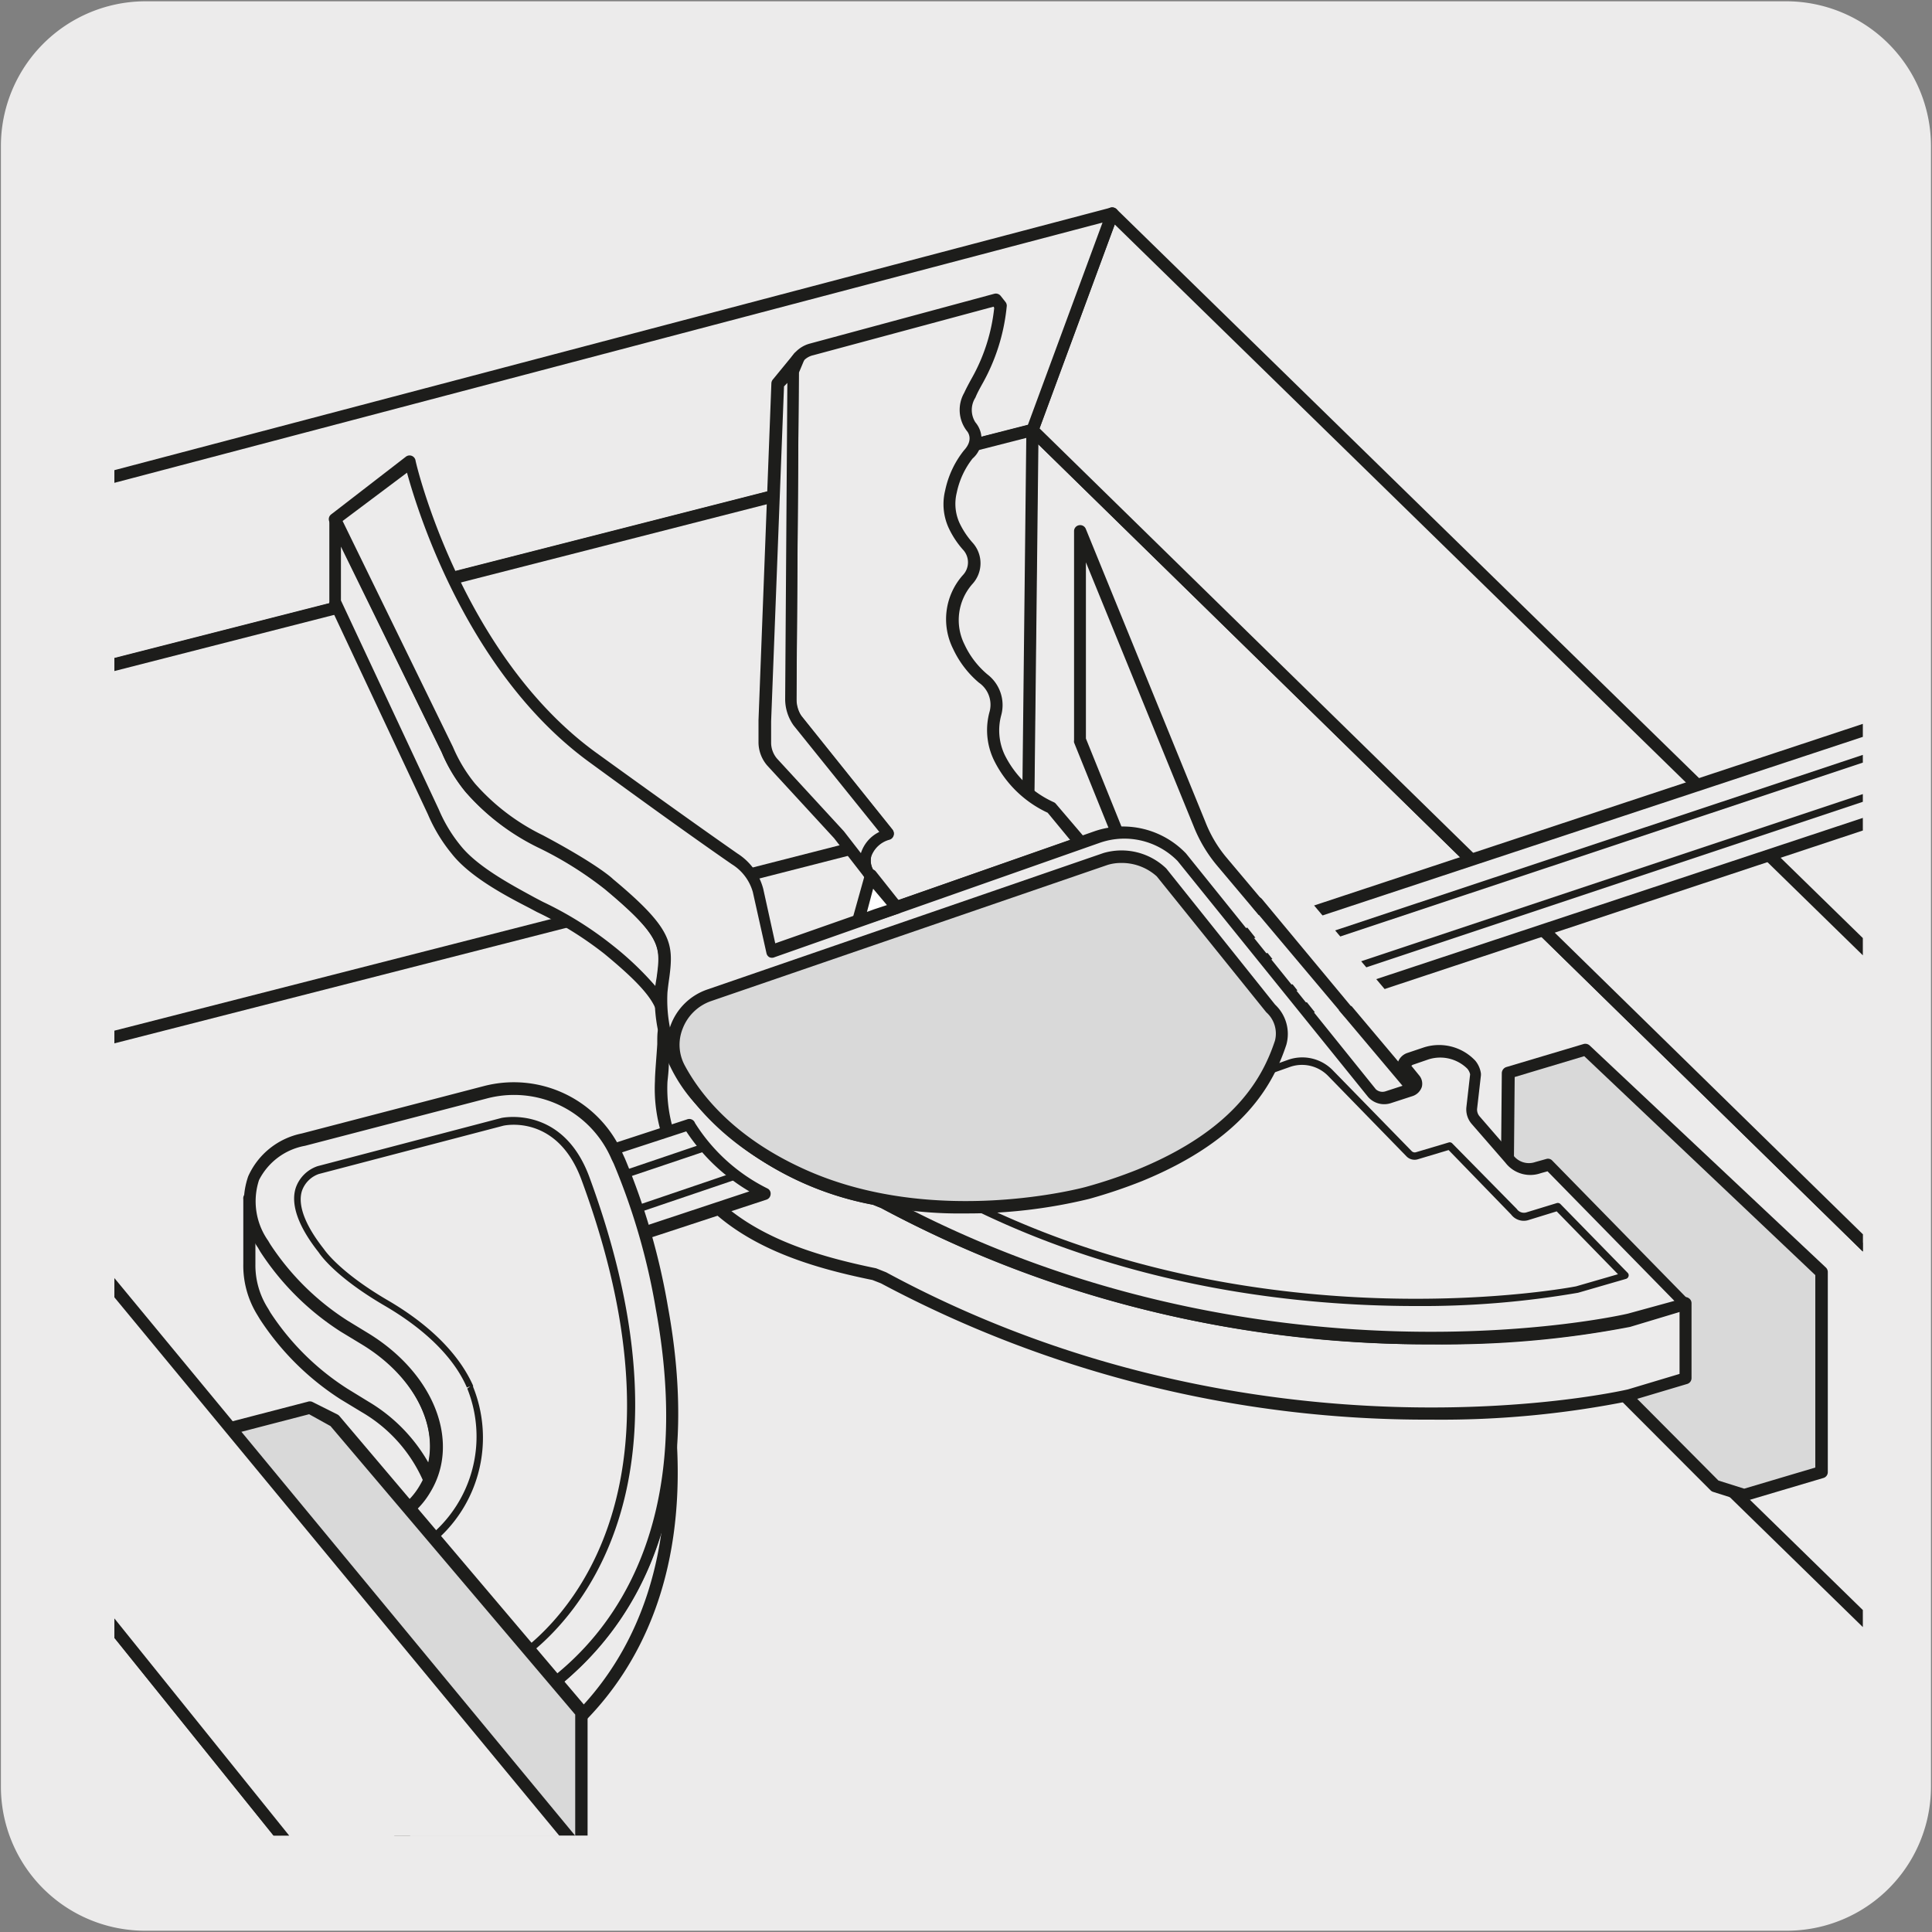 <svg xmlns="http://www.w3.org/2000/svg" xmlns:xlink="http://www.w3.org/1999/xlink" viewBox="0 0 150 150"><rect x="0" y="0" width="150" height="150" fill="#808080" stroke="none"/><defs><style>.cls-1{fill:none;}.cls-2{fill:#ecebeb;}.cls-3{clip-path:url(#clip-path);}.cls-4{clip-path:url(#clip-path-2);}.cls-5{clip-path:url(#clip-path-3);}.cls-6{fill:#1d1d1b;}.cls-7{clip-path:url(#clip-path-4);}.cls-8{clip-path:url(#clip-path-5);}.cls-9{fill:#d9d9d9;}.cls-10{fill:#fff;}.cls-11{clip-path:url(#clip-path-12);}.cls-12{clip-path:url(#clip-path-13);}</style><clipPath id="clip-path"><rect class="cls-1" x="-329.13" y="-160.3" width="128.29" height="133.3"/></clipPath><clipPath id="clip-path-2"><rect class="cls-1" x="-162.81" y="7.24" width="135.75" height="135.75"/></clipPath><clipPath id="clip-path-3"><rect class="cls-1" x="-162.81" y="7.24" width="151.78" height="135.9"/></clipPath><clipPath id="clip-path-4"><rect class="cls-1" x="8.88" y="6.76" width="135.75" height="135.75"/></clipPath><clipPath id="clip-path-5"><rect class="cls-1" x="8.88" y="6.76" width="151.78" height="135.9"/></clipPath><clipPath id="clip-path-12"><rect class="cls-1" x="177.26" y="7.13" width="135.75" height="135.75"/></clipPath><clipPath id="clip-path-13"><rect class="cls-1" x="177.26" y="7.13" width="151.78" height="135.9"/></clipPath></defs><g id="fondo_gris" data-name="fondo gris"><path class="cls-2" d="M11.32.1H138.64a11.25,11.25,0,0,1,11.28,11.21v127.4a11.19,11.19,0,0,1-11.2,11.19H11.27A11.19,11.19,0,0,1,.07,138.71h0V11.34A11.24,11.24,0,0,1,11.32.1Z"/></g><g id="Capa_3" data-name="Capa 3"><g class="cls-4"><g class="cls-5"><path class="cls-6" d="M17.52,170.17a.47.47,0,0,1-.33-.14L-92.19,63.22a.5.5,0,0,1-.14-.35l.32-29a.47.47,0,0,1,.29-.43.46.46,0,0,1,.52.1L18.16,140.59a.48.48,0,0,1,.14.34L18,169.7a.47.47,0,0,1-.29.43A.39.39,0,0,1,17.52,170.17ZM-91.38,62.68,17.05,168.58l.3-27.46L-91.07,35Z"/></g><path class="cls-6" d="M49.57,149.34h-.12l-31.74-7.94a.48.48,0,0,1-.22-.12L-91.87,34.21a.46.46,0,0,1-.11-.5l6.19-16.81a.51.51,0,0,1,.34-.3.48.48,0,0,1,.44.13L49.9,148.53a.47.47,0,0,1,.08.57A.46.46,0,0,1,49.57,149.34Zm-31.5-8.84L48,148-85.15,17.91-91,33.75Z"/></g><g class="cls-7"><polygon class="cls-2" points="79.84 62.39 160.67 141.33 160.67 112.2 80.16 33.39 79.84 62.39"/><g class="cls-8"><path class="cls-6" d="M189.21,169.68a.47.47,0,0,1-.33-.14L79.51,62.73a.47.47,0,0,1-.15-.35l.33-29a.47.47,0,0,1,.8-.33L189.85,140.1a.49.49,0,0,1,.15.34l-.31,28.77a.48.48,0,0,1-.3.43A.34.34,0,0,1,189.21,169.68ZM80.31,62.19l108.44,105.9.29-27.45L80.62,34.5Z"/></g><polygon class="cls-2" points="80.16 33.39 160.67 112.2 160.67 89.18 86.36 16.58 80.16 33.39"/><path class="cls-6" d="M221.26,148.86l-.11,0-31.74-7.94a.43.43,0,0,1-.22-.12L79.83,33.73a.49.49,0,0,1-.12-.51l6.2-16.81a.47.47,0,0,1,.34-.3.49.49,0,0,1,.44.13L221.59,148a.47.47,0,0,1,.09.57A.48.48,0,0,1,221.26,148.86ZM189.76,140l29.92,7.49L86.55,17.43,80.71,33.26Z"/><rect class="cls-1" x="8.88" y="6.76" width="151.78" height="135.9"/><polygon class="cls-2" points="8.88 36.99 8.88 51.6 80.16 33.39 86.35 16.57 8.88 36.99"/><g class="cls-8"><path class="cls-6" d="M-24.13,60.5a.3.3,0,0,1-.13,0L-50.63,53.1a.47.47,0,0,1-.34-.46.47.47,0,0,1,.35-.46L86.24,16.12a.49.49,0,0,1,.47.14.47.47,0,0,1,.09.48L80.6,33.55a.46.46,0,0,1-.32.3L-24,60.49Zm-24.56-7.85,24.56,6.89L79.8,33l5.8-15.72ZM80.16,33.39h0Z"/></g><polygon class="cls-2" points="8.88 51.59 8.88 80.51 79.84 62.39 80.16 33.39 8.88 51.59"/><g class="cls-8"><path class="cls-6" d="M-24.13,89.42a.43.43,0,0,1-.29-.1.45.45,0,0,1-.19-.37V60a.47.47,0,0,1,.36-.46L80,32.93a.46.46,0,0,1,.41.08.44.44,0,0,1,.18.38l-.32,29a.48.48,0,0,1-.36.46L-24,89.41Zm.47-29V88.34L79.37,62l.31-28Z"/></g><polygon class="cls-9" points="116.94 99.14 133.16 115.36 135.42 116.08 141.43 114.3 141.43 98.75 123.07 81.51 121.86 81.87 117.08 83.31 116.94 99.14"/><path class="cls-6" d="M135.42,116.55a.36.36,0,0,1-.14,0l-2.27-.72a.52.52,0,0,1-.19-.11L116.6,99.47a.48.48,0,0,1-.14-.34l.14-15.83a.51.51,0,0,1,.34-.45l6-1.79a.5.5,0,0,1,.47.1l18.35,17.25a.49.49,0,0,1,.15.34V114.3a.47.47,0,0,1-.34.45l-6,1.78A.32.32,0,0,1,135.42,116.55Zm-2-1.6,2,.63,5.52-1.64V99L123,82l-5.4,1.62-.14,15.28Z"/><path class="cls-2" d="M126.51,102.48s-28.43,6.83-57.89-9.11l-.7-.28c-5.4-1.12-10.5-3.85-13.7-7.83A13,13,0,0,1,51.6,80c-.05.62-.16,3.14-.25,4a11.49,11.49,0,0,0,2.87,8.22c3.2,4,8.3,5.64,13.7,6.76l.7.28c29.46,15.94,57.89,9.11,57.89,9.11l4.36-1.3v-5.85Z"/><path class="cls-6" d="M111.11,110.22A89.94,89.94,0,0,1,68.4,99.64l-.66-.26c-4.9-1-10.46-2.63-13.89-6.9a12,12,0,0,1-3-8.56c0-.58.12-1.86.18-2.85,0-.51,0-.94.07-1.15a.46.46,0,0,1,.43-.44.45.45,0,0,1,.5.37A12.45,12.45,0,0,0,54.59,85,23.33,23.33,0,0,0,68,92.62l.78.31c28.77,15.57,56.88,9.26,57.59,9.1l4.34-1.3a.45.45,0,0,1,.42.07.46.46,0,0,1,.2.38V107a.47.47,0,0,1-.34.45l-4.36,1.3A74.14,74.14,0,0,1,111.11,110.22ZM51.93,82.45c0,.63-.08,1.22-.11,1.56a11.18,11.18,0,0,0,2.77,7.88c3.24,4,8.61,5.59,13.43,6.58l.78.31c29,15.69,57.32,9.16,57.6,9.09l4-1.2v-4.85l-3.75,1.12h0c-.28.08-28.94,6.7-58.22-9.15l-.66-.26a24.21,24.21,0,0,1-13.89-8A14.22,14.22,0,0,1,51.93,82.45Zm74.58,20h0Z"/><path class="cls-2" d="M51.35,77c.32-3.34,1.25-4-4.1-8.43a28.07,28.07,0,0,0-5.32-3.31,17.17,17.17,0,0,1-5.41-4.15,11.59,11.59,0,0,1-1.77-2.94L26,40.31v6.42l7.64,16.32A12.09,12.09,0,0,0,35.42,66c1.6,2,4.92,3.56,6.51,4.41a27.37,27.37,0,0,1,5.32,3.31c2.59,2.15,3.69,3.41,4.12,4.52a7.79,7.79,0,0,1,0-1.18"/><path class="cls-6" d="M51.37,78.69a.48.48,0,0,1-.44-.3c-.41-1.06-1.56-2.32-4-4.33a27.91,27.91,0,0,0-5.24-3.25l-.62-.33c-1.71-.88-4.57-2.37-6-4.2a12.55,12.55,0,0,1-1.85-3.06L25.57,46.93a.45.45,0,0,1,0-.2V40.31a.47.47,0,0,1,.36-.46.48.48,0,0,1,.54.26L35.17,58a11.58,11.58,0,0,0,1.72,2.84,16.83,16.83,0,0,0,5.26,4,27.74,27.74,0,0,1,5.43,3.39c4.62,3.85,4.74,5,4.38,7.7-.05.34-.1.71-.14,1.12h0a5.36,5.36,0,0,0,0,.8v.31a.47.47,0,0,1-.37.48Zm0-1.65h0ZM26.47,46.62l7.6,16.23a11.52,11.52,0,0,0,1.72,2.84c1.35,1.67,4.09,3.1,5.73,4l.63.33a27.74,27.74,0,0,1,5.43,3.39,24.19,24.19,0,0,1,3.35,3.2c0-.25.06-.49.09-.71.3-2.29.41-3.14-4.07-6.87a28.15,28.15,0,0,0-5.24-3.26,17.91,17.91,0,0,1-5.56-4.27,12.3,12.3,0,0,1-1.84-3.06l-7.84-16Z"/><path class="cls-2" d="M28.34,103.92l-1.66-1a20.83,20.83,0,0,1-6.12-6.08l-.15-.27a7,7,0,0,1-1.06-3.46v5a6.82,6.82,0,0,0,1.05,3.73l.15.27a20.85,20.85,0,0,0,6.12,6.09l1.66,1a12.09,12.09,0,0,1,5,5.59c1.6-3.66-.56-8.2-5-10.91"/><path class="cls-6" d="M33.31,115.31a.57.57,0,0,1-.44-.3,11.55,11.55,0,0,0-4.78-5.37l-1.65-1a21,21,0,0,1-6.27-6.23l-.18-.3a7.29,7.29,0,0,1-1.1-4v-5h0a.48.48,0,1,1,.95,0h0a6.43,6.43,0,0,0,1,3.21l.15.27a20.34,20.34,0,0,0,6,5.94l1.63,1c4.66,2.86,6.82,7.7,5.15,11.51A.48.48,0,0,1,33.31,115.31ZM19.83,96.48v1.65a6.23,6.23,0,0,0,1,3.49l.16.28a20,20,0,0,0,6,5.93l1.63,1a12.94,12.94,0,0,1,4.63,4.71c.68-3.17-1.32-6.89-5.13-9.23h0l-1.65-1a21.06,21.06,0,0,1-6.27-6.23L20,96.78Z"/><polygon class="cls-10" points="33.78 96.53 32.83 94.64 33.75 92.9 35.99 92.32 38.25 93.24 39.19 95.12 38.28 96.87 36.03 97.45 33.78 96.53"/><path class="cls-6" d="M36,97.92a.57.57,0,0,1-.18,0L33.6,97a.51.51,0,0,1-.25-.23l-.94-1.88a.47.47,0,0,1,0-.43l.92-1.75a.47.47,0,0,1,.3-.23l2.24-.59a.44.44,0,0,1,.3,0l2.25.92a.51.51,0,0,1,.25.23l.94,1.88a.47.47,0,0,1,0,.43l-.91,1.75a.54.54,0,0,1-.3.24l-2.25.58Zm-1.91-1.76,2,.79L38,96.46l.71-1.34-.76-1.51L36,92.82l-1.89.49-.71,1.34Z"/><path class="cls-2" d="M81.64,62.71a8.34,8.34,0,0,1-4-3.91,4.89,4.89,0,0,1-.3-3.45,2.52,2.52,0,0,0-1-2.66,7.26,7.26,0,0,1-1.88-2.46A4.7,4.7,0,0,1,75.13,45a1.91,1.91,0,0,0,0-2.62,6.76,6.76,0,0,1-1-1.63,4.12,4.12,0,0,1-.25-2.63,7.1,7.1,0,0,1,1.35-2.89,1.54,1.54,0,0,0,.22-2.16,2.21,2.21,0,0,1-.11-2.44,16.87,16.87,0,0,0,2.39-6.91l-.37-.47L63.06,27.12a1.91,1.91,0,0,0-1.47,1.69L61.4,54.47A2.39,2.39,0,0,0,62,56l7,8.74c-1.73.61-2.31,2.13-1.29,3.4l1.9,2.36,14.37-5Z"/><path class="cls-6" d="M69.6,70.94a.49.49,0,0,1-.37-.18l-1.9-2.36a2.43,2.43,0,0,1-.52-2.23,2.76,2.76,0,0,1,1.43-1.65l-6.65-8.26a2.8,2.8,0,0,1-.66-1.79l.18-25.66a2.39,2.39,0,0,1,1.79-2.14l14.29-3.86a.48.48,0,0,1,.5.16l.37.47a.46.46,0,0,1,.1.37,15.28,15.28,0,0,1-1.93,6.06c-.18.33-.35.63-.5,1a1.78,1.78,0,0,0,0,1.92,2,2,0,0,1-.22,2.81,6.39,6.39,0,0,0-1.23,2.66,3.59,3.59,0,0,0,.21,2.33,6.44,6.44,0,0,0,1,1.52,2.38,2.38,0,0,1,0,3.24,4.23,4.23,0,0,0-.6,4.7,6.75,6.75,0,0,0,1.76,2.3,3,3,0,0,1,1.09,3.16A4.47,4.47,0,0,0,78,58.6a7.87,7.87,0,0,0,3.83,3.69.44.44,0,0,1,.15.12l2.33,2.73a.48.48,0,0,1,.09.43.46.46,0,0,1-.3.32l-14.37,5A.4.4,0,0,1,69.6,70.94Zm7.54-47.13-14,3.77a1.44,1.44,0,0,0-1.12,1.23l-.19,25.66a1.9,1.9,0,0,0,.46,1.19l7,8.74a.48.48,0,0,1-.21.75,2.09,2.09,0,0,0-1.43,1.28,1.48,1.48,0,0,0,.35,1.37l1.69,2.1,13.4-4.68L81.34,63.1A8.74,8.74,0,0,1,77.16,59a5.37,5.37,0,0,1-.32-3.78A2.08,2.08,0,0,0,76,53a7.68,7.68,0,0,1-2-2.62,5.14,5.14,0,0,1,.75-5.72,1.44,1.44,0,0,0,0-2A7,7,0,0,1,73.66,41a4.42,4.42,0,0,1-.28-2.91,7.41,7.41,0,0,1,1.46-3.12c.76-.82.32-1.41.22-1.52a2.67,2.67,0,0,1-.2-2.95c.17-.37.35-.7.54-1.05a14.14,14.14,0,0,0,1.79-5.54Z"/><path class="cls-2" d="M59.36,57.64a2.34,2.34,0,0,0,.57,1.49l5.2,5.66L66,65.92,67.7,68.1c-1-1.27-.44-2.79,1.29-3.4L62,56a3.15,3.15,0,0,1-.56-1.75l.18-25.4.47-1.07-1.64,2-1,26.15Z"/><path class="cls-6" d="M67.7,68.57a.48.48,0,0,1-.37-.17.61.61,0,0,1-.07-.1l-2.5-3.22-5.18-5.63a2.77,2.77,0,0,1-.69-1.82V55.92l1-26.17a.49.49,0,0,1,.11-.28l1.64-2a.46.46,0,0,1,.61-.11.46.46,0,0,1,.19.59l-.42,1-.18,25.3a2.61,2.61,0,0,0,.45,1.46l7,8.73a.48.48,0,0,1,.09.43.46.46,0,0,1-.3.32,2.09,2.09,0,0,0-1.43,1.28,1.45,1.45,0,0,0,.29,1.3l.06.08a.46.46,0,0,1-.08.66A.45.45,0,0,1,67.7,68.57ZM60.87,30l-1,26v1.71h0a1.92,1.92,0,0,0,.46,1.19l5.19,5.64,1.32,1.7h0a2.76,2.76,0,0,1,1.43-1.65l-6.65-8.26a3.54,3.54,0,0,1-.66-2.06l.17-24.54ZM59.36,57.64h0Z"/><path class="cls-2" d="M59.36,92.64,40.57,98.86l-4.66-.37-2-2.4,1.89-3L53.52,87.3a13.91,13.91,0,0,0,5.84,5.34"/><path class="cls-6" d="M40.57,99.33h0L35.87,99a.47.47,0,0,1-.33-.17l-2-2.4a.48.48,0,0,1,0-.55l1.88-3a.43.43,0,0,1,.26-.2l17.69-5.78a.47.47,0,0,1,.59.29,14,14,0,0,0,5.62,5.08.44.44,0,0,1,.25.45.47.47,0,0,1-.32.42L40.72,99.31ZM36.15,98l4.37.35,17.66-5.85a15,15,0,0,1-4.9-4.66l-17.14,5.6-1.62,2.59Z"/><path class="cls-6" d="M35.91,98.77a.29.29,0,0,1-.27-.19.28.28,0,0,1,.18-.36L57.07,91a.28.28,0,1,1,.18.54L36,98.75Z"/><path class="cls-6" d="M33.84,96.41a.29.29,0,0,1-.27-.2.28.28,0,0,1,.18-.35l20.91-7.09A.28.28,0,0,1,55,89a.28.28,0,0,1-.18.36L33.93,96.39Z"/><g class="cls-8"><path class="cls-6" d="M36.35,139.11a.54.54,0,0,1-.3-.1.49.49,0,0,1-.18-.38v-4.56a.47.47,0,0,1,.36-.46l1.19-.31a20.18,20.18,0,0,0,6.7-4.24c3.11-2.91,6.94-8.23,7.48-17.07a.48.48,0,0,1,.47-.45h0a.48.48,0,0,1,.48.45c1.24,21.42-14.69,26.73-14.85,26.78l-1.24.32Zm.47-4.67V138l.61-.16c.12,0,11.9-4,13.94-19a24,24,0,0,1-6.64,10.89,20.46,20.46,0,0,1-7,4.43h0Zm.73-.68h0Z"/></g><path class="cls-2" d="M26.68,102.9a20.69,20.69,0,0,1-6.11-6.09l-.16-.27c-2.17-3.73-.95-7,3.15-8.07l14.1-3.67a8.73,8.73,0,0,1,10.26,5l.16.37a51.4,51.4,0,0,1,3.31,11.41c4.84,26.34-13.84,32.2-13.84,32.2l-1.2.31-12-14.4,5-1.34A5.93,5.93,0,0,0,33,115.6c2.3-3.76.1-8.78-4.62-11.68Z"/><path class="cls-6" d="M36.35,134.54a.5.5,0,0,1-.37-.17L24,120a.48.48,0,0,1-.08-.45.45.45,0,0,1,.33-.31l5-1.35a5.48,5.48,0,0,0,3.31-2.51c2.1-3.44.18-8.18-4.47-11l-1.65-1,0,0a20.89,20.89,0,0,1-6.24-6.21l-.17-.3a6.19,6.19,0,0,1-.76-5.54A5.81,5.81,0,0,1,23.44,88l14.1-3.67a9.22,9.22,0,0,1,10.81,5.25l.17.37a52.66,52.66,0,0,1,3.34,11.52c4.85,26.44-14,32.67-14.17,32.73l-1.22.32Zm-11.16-14.6,11.33,13.6.91-.24c.72-.23,18.19-6.06,13.49-31.65a51,51,0,0,0-3.27-11.3L47.48,90a8.24,8.24,0,0,0-9.7-4.71l-14.1,3.67a5,5,0,0,0-3.57,2.66,5.31,5.31,0,0,0,.71,4.71l.16.27a20.11,20.11,0,0,0,6,5.93l1.64,1c5.11,3.14,7.16,8.45,4.78,12.34a6.4,6.4,0,0,1-3.87,2.94Z"/><path class="cls-6" d="M36.63,131.54a.29.29,0,0,1-.22-.11L29.18,122a.29.29,0,0,1-.05-.24.29.29,0,0,1,.15-.19l2-1a10,10,0,0,0,5-12.76l.23-.19-.26.11c-1-2.32-3.23-4.51-6.36-6.34-4-2.33-5.1-4.09-5.15-4.16-1.58-2-2.19-3.71-1.78-5a2.71,2.71,0,0,1,1.7-1.69l14.3-3.75c.05,0,4.72-1,6.79,4.57,10.6,28.77-5.79,37.87-6,38l-2.93,2.1A.27.27,0,0,1,36.63,131.54ZM29.84,122l6.85,8.89,2.74-2c.19-.1,16.15-9,5.72-37.28h0c-1.88-5.11-5.95-4.25-6.11-4.2L24.75,91.15a2.13,2.13,0,0,0-1.31,1.32c-.34,1.1.25,2.66,1.71,4.51,0,0,1.13,1.75,5,4,3.23,1.89,5.5,4.17,6.58,6.6l0,.09a10.57,10.57,0,0,1-5.25,13.49Z"/><polygon class="cls-9" points="17.93 110.87 17.93 126.21 31.36 142.65 45.13 142.65 45.13 132.9 25.98 110.3 24.01 109.29 17.93 110.87"/><g class="cls-8"><path class="cls-6" d="M38.59,152a.48.48,0,0,1-.37-.17L17.56,126.51a.48.48,0,0,1-.11-.3V110.87a.47.47,0,0,1,.36-.46l6.08-1.58a.53.53,0,0,1,.33,0l2,1a.53.53,0,0,1,.14.12l19.15,22.6a.44.44,0,0,1,.11.31v15.33a.53.53,0,0,1,0,.13L45.12,150a.51.51,0,0,1-.34.33L38.71,152ZM18.4,126,38.76,151l5.52-1.44.38-1.34v-15.1l-19-22.4L24,109.8l-5.55,1.44Zm26.73,22.2h0Z"/></g><polygon class="cls-2" points="8.88 142.65 21.95 142.65 8.88 126.41 8.88 142.65"/><g class="cls-8"><path class="cls-6" d="M57.13,216a.48.48,0,0,1-.37-.17L-51.19,81.71a.41.41,0,0,1-.1-.3L-51,52.63a.49.49,0,0,1,.32-.44.5.5,0,0,1,.53.15L57.81,186.44a.48.48,0,0,1,.1.31l-.31,28.76a.48.48,0,0,1-.31.45ZM-50.34,81.25l107,132.93L57,186.91-50,54Z"/></g><polygon class="cls-2" points="8.88 126.42 21.95 142.65 44.14 142.65 8.88 99.99 8.88 126.42"/><g class="cls-8"><path class="cls-6" d="M57.44,187.22a.49.49,0,0,1-.37-.18L-50.87,52.94a.48.48,0,0,1,0-.56.48.48,0,0,1,.53-.2L-24,59.57a.45.45,0,0,1,.24.16L66.05,168.41a.48.48,0,0,1,.06.5l-8.24,18a.47.47,0,0,1-.37.27ZM-49.2,53.49,57.33,185.85l7.8-17.06L-24.4,60.45Z"/></g><path class="cls-2" d="M94.84,66.9A10.55,10.55,0,0,1,93.13,64l-9.3-22.78V57.46l2.71,6.72a10.28,10.28,0,0,0,1.72,2.87l17.55,20.82,4.39-2.74Z"/><path class="cls-6" d="M105.81,88.34a.5.5,0,0,1-.37-.17L87.89,67.36a10.86,10.86,0,0,1-1.79-3l-2.71-6.71a.57.57,0,0,1,0-.18V41.24a.46.46,0,0,1,.38-.46.47.47,0,0,1,.53.28l9.3,22.79a9.88,9.88,0,0,0,1.64,2.75h0l15.35,18.23a.43.43,0,0,1,.1.38.48.48,0,0,1-.21.33l-4.39,2.73A.47.47,0,0,1,105.81,88.34Zm-21.5-31L87,64a10,10,0,0,0,1.64,2.75l17.28,20.5L109.48,85l-15-17.81a11.11,11.11,0,0,1-1.79-3L84.31,43.66Z"/><path class="cls-2" d="M160,58.89,69,89.06l-4.66-.37-2-2.4,1.89-3,90-29.73A14.06,14.06,0,0,0,160,58.89"/><path class="cls-6" d="M69,89.53h0l-4.67-.37a.47.47,0,0,1-.33-.17l-2-2.4a.47.47,0,0,1,0-.55l1.88-3a.52.52,0,0,1,.26-.2L154,53.1a.47.47,0,0,1,.59.29,14,14,0,0,0,5.62,5.08.47.47,0,0,1,.26.45.49.49,0,0,1-.33.42L69.12,89.51A.39.39,0,0,1,69,89.53Zm-4.43-1.3,4.38.35,89.93-29.8a15.08,15.08,0,0,1-4.9-4.66L64.54,83.68l-1.62,2.57Z"/><path class="cls-6" d="M64.31,89a.28.28,0,0,1-.27-.19.28.28,0,0,1,.18-.36l93.53-31.17a.28.28,0,1,1,.17.54L64.4,89Z"/><path class="cls-6" d="M62.23,86.61a.31.31,0,0,1-.27-.19.3.3,0,0,1,.18-.37l93.19-31a.28.28,0,0,1,.18.54l-93.18,31Z"/><path class="cls-2" d="M67.92,93.09c-5.4-1.12-10.5-3.85-13.7-7.83A11.49,11.49,0,0,1,51.35,77c.32-3.33,1.25-4-4.09-8.43a28.54,28.54,0,0,0-5.33-3.31,17.17,17.17,0,0,1-5.41-4.15,11.59,11.59,0,0,1-1.77-2.94L26,40.31l5.8-4.47S35.24,51,46,58.8c6.21,4.49,9.43,6.75,11,7.86a4.18,4.18,0,0,1,1.82,2.46l1.06,4.75L85.24,65a6.29,6.29,0,0,1,6.56,1.57l14.74,18.32a1.22,1.22,0,0,0,1.28.3l1.62-.51c.44-.16.59-.55.33-.87l-.58-.72c-.26-.32-.11-.71.33-.87l1.18-.41a3.41,3.41,0,0,1,3.56.86,1.61,1.61,0,0,1,.34.73L114.3,86a1.22,1.22,0,0,0,.3.93l2.62,3a2,2,0,0,0,2.25.67l.8-.22,10.6,10.82-4.36,1.3s-28.43,6.83-57.89-9.11Z"/><path class="cls-6" d="M111.11,104.37A90,90,0,0,1,68.39,93.79l-.61-.25a24.33,24.33,0,0,1-13.93-8,12.09,12.09,0,0,1-3-8.56c0-.42.09-.8.14-1.15.3-2.29.41-3.14-4.07-6.87a28.15,28.15,0,0,0-5.24-3.26,17.72,17.72,0,0,1-5.56-4.27,12.19,12.19,0,0,1-1.84-3.06L25.58,40.52a.46.46,0,0,1,.13-.58l5.8-4.48a.47.47,0,0,1,.75.28c0,.15,3.53,15.07,14,22.68,6.13,4.43,9.38,6.72,11,7.85a4.65,4.65,0,0,1,2,2.75l.93,4.22,24.81-8.71a6.78,6.78,0,0,1,7.08,1.73l14.74,18.31a.76.76,0,0,0,.75.16l1.63-.53a.27.27,0,0,0,.14-.08l-.61-.75a1,1,0,0,1-.2-.89,1.17,1.17,0,0,1,.74-.73l1.19-.4a3.86,3.86,0,0,1,4.08,1,2,2,0,0,1,.44,1v.13l-.3,2.62a.81.81,0,0,0,.2.58l2.6,3a1.51,1.51,0,0,0,1.72.54l.86-.24a.45.45,0,0,1,.46.13l10.59,10.82a.46.46,0,0,1,.13.45.48.48,0,0,1-.33.33l-4.35,1.31A75.34,75.34,0,0,1,111.11,104.37ZM26.6,40.45,35.17,58a11.7,11.7,0,0,0,1.72,2.85,16.79,16.79,0,0,0,5.26,4c4.21,2.24,5.39,3.34,5.43,3.39,4.62,3.85,4.74,5,4.38,7.7-.05.34-.1.71-.14,1.12A11.15,11.15,0,0,0,54.59,85,23.33,23.33,0,0,0,68,92.62l.09,0,.7.28c29,15.7,57.32,9.16,57.6,9.09L130,101l-9.85-10.06-.54.15a2.44,2.44,0,0,1-2.74-.83l-2.61-3a1.72,1.72,0,0,1-.41-1.3l.29-2.55a1,1,0,0,0-.23-.45,3,3,0,0,0-3-.71l-1.19.41a.33.33,0,0,0-.14.09l.61.75a1,1,0,0,1,.2.89,1.13,1.13,0,0,1-.75.72l-1.63.53a1.67,1.67,0,0,1-1.79-.47L91.43,66.85a5.79,5.79,0,0,0-6-1.43l-25.3,8.9a.48.48,0,0,1-.39,0,.46.46,0,0,1-.23-.31l-1.06-4.75a3.73,3.73,0,0,0-1.63-2.16c-1.65-1.14-4.91-3.43-11-7.88-9.46-6.85-13.37-19.41-14.22-22.52Z"/><path class="cls-2" d="M98.52,83.16l1.59-.56a3.07,3.07,0,0,1,3.19.77l6.1,6.26a.6.6,0,0,0,.62.15l1.27-.38,1.27-.38,5,5.09a1,1,0,0,0,1.1.33l2.3-.71,5.22,5.34-3.73,1.08s-23.57,4.72-46.49-6.39"/><path class="cls-6" d="M109.92,101.4c-9,0-21.71-1.37-34.11-7.39a.28.28,0,1,1,.25-.51c22.57,10.94,46.08,6.42,46.31,6.37l3.25-.94-4.76-4.88-2.14.66a1.23,1.23,0,0,1-1.4-.42l-4.85-5-2.37.71a.88.88,0,0,1-.92-.24l-6.08-6.24a2.83,2.83,0,0,0-2.9-.7l-1.58.56a.29.29,0,0,1-.37-.17.28.28,0,0,1,.17-.36l1.6-.57a3.31,3.31,0,0,1,3.5.86l6.09,6.24a.33.33,0,0,0,.32.08l2.55-.76a.27.27,0,0,1,.28.08l5,5.08a.67.67,0,0,0,.78.26l2.32-.71a.29.29,0,0,1,.29.07l5.22,5.34a.27.27,0,0,1,.07.27.29.29,0,0,1-.19.2l-3.73,1.08A71.4,71.4,0,0,1,109.92,101.4Z"/><path class="cls-9" d="M84.47,92.6S72.56,96,62.13,91.17c-5.3-2.43-8-5.64-9.41-8.21A4,4,0,0,1,55,77.28l30.78-10.6a4.57,4.57,0,0,1,4.37,1.08l8.47,10.51A2.67,2.67,0,0,1,99.45,81c-.85,2.55-2.85,7-10.91,10.28a37.16,37.16,0,0,1-4.07,1.37"/><path class="cls-6" d="M74.94,94.21a31.36,31.36,0,0,1-13-2.6c-5.58-2.57-8.32-6-9.63-8.42a4.4,4.4,0,0,1-.21-3.67,4.63,4.63,0,0,1,2.8-2.69l30.77-10.6a5,5,0,0,1,4.88,1.2L99,78a3.12,3.12,0,0,1,.87,3.12c-1,3-3.22,7.3-11.18,10.57a40.15,40.15,0,0,1-4.12,1.39A39.84,39.84,0,0,1,74.94,94.21ZM87,67a3.53,3.53,0,0,0-1,.15L55.19,77.73A3.64,3.64,0,0,0,53,79.87a3.37,3.37,0,0,0,.17,2.86c1.24,2.3,3.84,5.56,9.18,8,10.15,4.66,21.91,1.44,22,1.41h0a38.08,38.08,0,0,0,4-1.35c7.6-3.12,9.71-7.2,10.64-10a2.21,2.21,0,0,0-.68-2.2l-8.5-10.55A4.06,4.06,0,0,0,87,67Z"/><polygon class="cls-2" points="102.38 78.96 107.78 77.12 101.52 69.7 96.43 71.5 102.38 78.96"/><path class="cls-6" d="M104.67,79a.46.46,0,0,1-.36-.16l-7.07-8.4a.46.46,0,0,1,.05-.66.47.47,0,0,1,.67,0L105,78.25a.49.49,0,0,1-.06.67A.45.45,0,0,1,104.67,79Z"/><polygon class="cls-10" points="66.62 71.52 68.01 71.02 69.6 70.46 67.57 67.95 66.62 71.52"/><path class="cls-6" d="M66.62,72a.47.47,0,0,1-.45-.6l1-3.57a.46.46,0,0,1,.36-.34.48.48,0,0,1,.47.17l2,2.52a.46.46,0,0,1,.08.42.47.47,0,0,1-.29.32l-3,1A.41.41,0,0,1,66.62,72Zm1.17-3-.48,1.8.55-.2h0l1-.33Z"/></g><g class="cls-11"><g class="cls-12"><path class="cls-6" d="M144.24,60.87h-.13l-26.36-7.39a.48.48,0,0,1,0-.92L254.61,16.49a.49.49,0,0,1,.47.14.45.45,0,0,1,.09.48L249,33.92a.49.49,0,0,1-.33.3L144.36,60.86ZM119.68,53l24.57,6.88L248.17,33.36,254,17.64ZM248.53,33.76h0Z"/></g><g class="cls-12"><path class="cls-6" d="M144.24,89.8a.53.53,0,0,1-.29-.1.49.49,0,0,1-.18-.38V60.4a.48.48,0,0,1,.36-.46L248.42,33.3a.46.46,0,0,1,.41.08.51.51,0,0,1,.18.38l-.32,29a.49.49,0,0,1-.36.46l-104,26.56Zm.48-29V88.71l103-26.32.31-28Z"/></g><g class="cls-12"><path class="cls-6" d="M225.51,216.35a.47.47,0,0,1-.37-.17L117.19,82.08a.46.46,0,0,1-.11-.3L117.4,53a.47.47,0,0,1,.84-.3l107.94,134.1a.51.51,0,0,1,.11.31L226,215.88a.48.48,0,0,1-.32.45ZM118,81.62l107,132.93.29-27.27-107-132.94Z"/></g><g class="cls-12"><path class="cls-6" d="M225.81,187.59a.46.46,0,0,1-.37-.18L117.51,53.31a.47.47,0,0,1,0-.56.48.48,0,0,1,.52-.2l26.37,7.39a.54.54,0,0,1,.24.16l89.81,108.68a.48.48,0,0,1,.07.5l-8.25,18a.45.45,0,0,1-.37.28ZM119.17,53.87,225.7,186.22l7.8-17.06L144,60.82Z"/></g></g></g></svg>